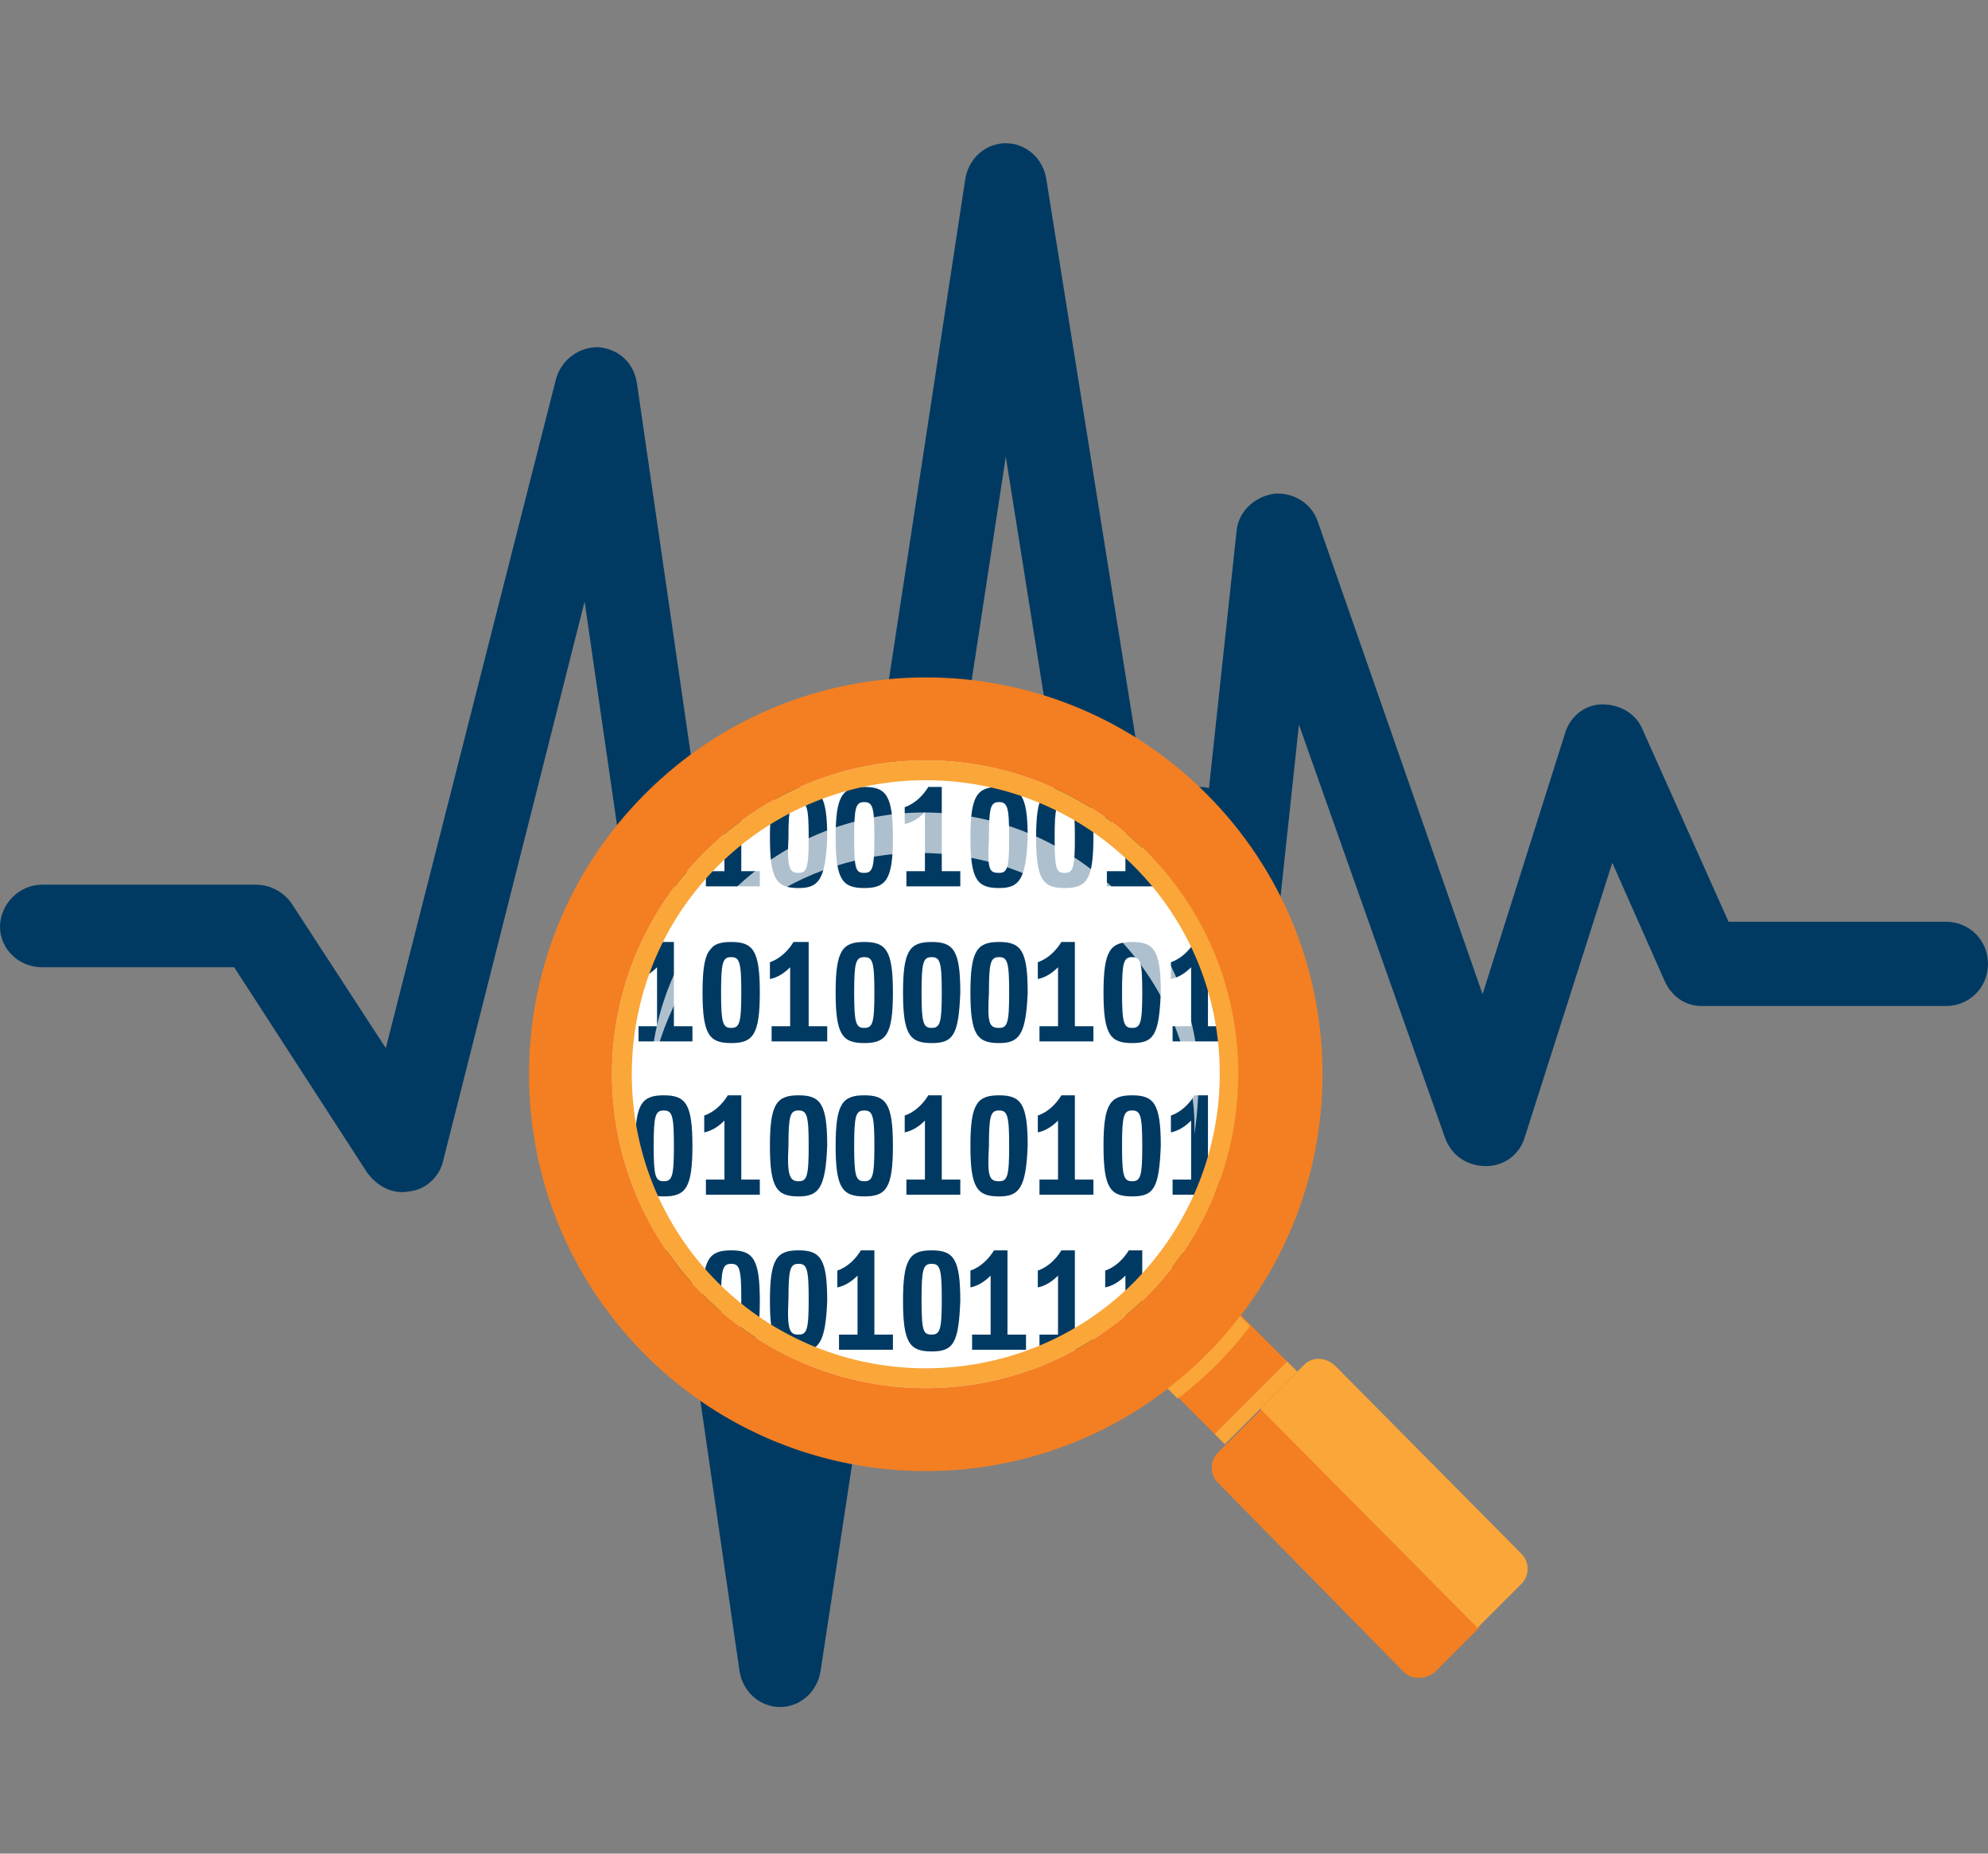 <?xml version="1.0" encoding="utf-8"?>
<!-- Generator: Adobe Illustrator 26.1.0, SVG Export Plug-In . SVG Version: 6.00 Build 0)  -->
<svg version="1.1" id="a" xmlns="http://www.w3.org/2000/svg" xmlns:xlink="http://www.w3.org/1999/xlink" x="0px" y="0px" viewBox="0 0 118 110" enable-background="new 0 0 118 110" xml:space="preserve">
  <rect x="0" y="0" width="118" height="110" fill="#808080" stroke="none"/>
  <path fill="#003A63" d="M46.3,101.3L46.3,101.3c-1.2,0-2.2-0.9-2.4-2.1l-9.2-63.5l-8.4,33.2c-0.2,0.9-1,1.7-2,1.8
	c-1,0.2-1.9-0.3-2.5-1.1l-7.9-12.2H2.5C1.1,57.4,0,56.3,0,55s1.1-2.5,2.5-2.5h12.7c0.8,0,1.6,0.4,2.1,1.1l5.6,8.6l10.1-39.7
	c0.3-1.1,1.3-1.9,2.5-1.9c1.2,0.1,2.1,0.9,2.3,2.1l8.6,59.3l10.9-71.4c0.2-1.2,1.2-2.1,2.4-2.1l0,0c1.2,0,2.2,0.9,2.4,2.1l8.1,50.7
	l3.2-29.8c0.1-1.1,1-2,2.2-2.2c1.1-0.1,2.2,0.5,2.6,1.6L88,59l4.9-15.5c0.3-1,1.2-1.7,2.2-1.7s2,0.5,2.4,1.5l5.1,11.4h12.9
	c1.4,0,2.5,1.1,2.5,2.5s-1.1,2.5-2.5,2.5H101c-1,0-1.8-0.6-2.2-1.5l-3.1-7l-5.2,16.3c-0.3,1-1.2,1.7-2.3,1.7c-1.1,0-2-0.6-2.4-1.6
	l-8.7-24.6l-4,37.4c-0.1,1.2-1.2,2.2-2.4,2.2c-1.3,0-2.3-0.9-2.5-2.1l-8.5-53.4l-11,72.1C48.5,100.4,47.5,101.3,46.3,101.3
	L46.3,101.3z" />
  <g>
    <g>
      <circle fill="#FFFFFF" cx="54.8" cy="63.7" r="18.8" />
      <g enable-background="new    ">
        <path fill="#003A63" d="M37.9,52.6v-0.9H39v-3.5c-0.3,0.3-0.7,0.6-1.2,0.7v-1c0.6-0.2,1.1-0.7,1.4-1.2H40v5h1.1v0.9H37.9z" />
        <path fill="#003A63" d="M41.9,52.6v-0.9H43v-3.5c-0.3,0.3-0.7,0.6-1.2,0.7v-1c0.6-0.2,1.1-0.7,1.4-1.2H44v5h1.1v0.9H41.9z" />
        <path fill="#003A63" d="M47.4,52.7c-1.3,0-1.7-0.5-1.7-3c0-2.5,0.4-3,1.7-3c1.3,0,1.7,0.5,1.7,3C49,52.2,48.6,52.7,47.4,52.7z
				 M47.4,51.8c0.5,0,0.6-0.3,0.6-2.1c0-1.8-0.1-2.1-0.6-2.1c-0.5,0-0.6,0.3-0.6,2.1C46.7,51.6,46.9,51.8,47.4,51.8z" />
        <path fill="#003A63" d="M51.3,52.7c-1.3,0-1.7-0.5-1.7-3c0-2.5,0.4-3,1.7-3c1.3,0,1.7,0.5,1.7,3C53,52.2,52.6,52.7,51.3,52.7z
				 M51.3,51.8c0.5,0,0.6-0.3,0.6-2.1c0-1.8-0.1-2.1-0.6-2.1c-0.5,0-0.6,0.3-0.6,2.1C50.7,51.6,50.8,51.8,51.3,51.8z" />
        <path fill="#003A63" d="M53.8,52.6v-0.9h1.1v-3.5c-0.3,0.3-0.7,0.6-1.2,0.7v-1c0.6-0.2,1.1-0.7,1.4-1.2h0.8v5H57v0.9H53.8z" />
        <path fill="#003A63" d="M59.3,52.7c-1.3,0-1.7-0.5-1.7-3c0-2.5,0.4-3,1.7-3c1.3,0,1.7,0.5,1.7,3C60.9,52.2,60.5,52.7,59.3,52.7z
				 M59.3,51.8c0.5,0,0.6-0.3,0.6-2.1c0-1.8-0.1-2.1-0.6-2.1c-0.5,0-0.6,0.3-0.6,2.1C58.6,51.6,58.7,51.8,59.3,51.8z" />
        <path fill="#003A63" d="M63.2,52.7c-1.3,0-1.7-0.5-1.7-3c0-2.5,0.4-3,1.7-3s1.7,0.5,1.7,3C64.9,52.2,64.5,52.7,63.2,52.7z
				 M63.2,51.8c0.5,0,0.6-0.3,0.6-2.1c0-1.8-0.1-2.1-0.6-2.1s-0.6,0.3-0.6,2.1C62.6,51.6,62.7,51.8,63.2,51.8z" />
        <path fill="#003A63" d="M65.7,52.6v-0.9h1.1v-3.5c-0.3,0.3-0.7,0.6-1.2,0.7v-1c0.6-0.2,1.1-0.7,1.4-1.2h0.8v5h1.1v0.9H65.7z" />
        <path fill="#003A63" d="M71.1,52.7c-1.3,0-1.7-0.5-1.7-3c0-2.5,0.4-3,1.7-3c1.3,0,1.7,0.5,1.7,3C72.8,52.2,72.4,52.7,71.1,52.7z
				 M71.1,51.8c0.5,0,0.6-0.3,0.6-2.1c0-1.8-0.1-2.1-0.6-2.1c-0.5,0-0.6,0.3-0.6,2.1C70.5,51.6,70.6,51.8,71.1,51.8z" />
      </g>
      <g enable-background="new    ">
        <path fill="#003A63" d="M37.9,61.8v-0.9H39v-3.5c-0.3,0.3-0.7,0.6-1.2,0.7v-1c0.6-0.2,1.1-0.7,1.4-1.2H40v5h1.1v0.9H37.9z" />
        <path fill="#003A63" d="M43.4,61.9c-1.3,0-1.7-0.5-1.7-3c0-2.5,0.4-3,1.7-3c1.3,0,1.7,0.5,1.7,3C45.1,61.4,44.7,61.9,43.4,61.9z
				 M43.4,61c0.5,0,0.6-0.3,0.6-2.1c0-1.8-0.1-2.1-0.6-2.1c-0.5,0-0.6,0.3-0.6,2.1C42.8,60.7,42.9,61,43.4,61z" />
        <path fill="#003A63" d="M45.8,61.8v-0.9h1.1v-3.5c-0.3,0.3-0.7,0.6-1.2,0.7v-1c0.6-0.2,1.1-0.7,1.4-1.2H48v5h1.1v0.9H45.8z" />
        <path fill="#003A63" d="M51.3,61.9c-1.3,0-1.7-0.5-1.7-3c0-2.5,0.4-3,1.7-3c1.3,0,1.7,0.5,1.7,3C53,61.4,52.6,61.9,51.3,61.9z
				 M51.3,61c0.5,0,0.6-0.3,0.6-2.1c0-1.8-0.1-2.1-0.6-2.1c-0.5,0-0.6,0.3-0.6,2.1C50.7,60.7,50.8,61,51.3,61z" />
        <path fill="#003A63" d="M55.3,61.9c-1.3,0-1.7-0.5-1.7-3c0-2.5,0.4-3,1.7-3c1.3,0,1.7,0.5,1.7,3C56.9,61.4,56.6,61.9,55.3,61.9z
				 M55.3,61c0.5,0,0.6-0.3,0.6-2.1c0-1.8-0.1-2.1-0.6-2.1c-0.5,0-0.6,0.3-0.6,2.1C54.7,60.7,54.8,61,55.3,61z" />
        <path fill="#003A63" d="M59.3,61.9c-1.3,0-1.7-0.5-1.7-3c0-2.5,0.4-3,1.7-3c1.3,0,1.7,0.5,1.7,3C60.9,61.4,60.5,61.9,59.3,61.9z
				 M59.3,61c0.5,0,0.6-0.3,0.6-2.1c0-1.8-0.1-2.1-0.6-2.1c-0.5,0-0.6,0.3-0.6,2.1C58.6,60.7,58.7,61,59.3,61z" />
        <path fill="#003A63" d="M61.7,61.8v-0.9h1.1v-3.5c-0.3,0.3-0.7,0.6-1.2,0.7v-1c0.6-0.2,1.1-0.7,1.4-1.2h0.8v5h1.1v0.9H61.7z" />
        <path fill="#003A63" d="M67.2,61.9c-1.3,0-1.7-0.5-1.7-3c0-2.5,0.4-3,1.7-3c1.3,0,1.7,0.5,1.7,3C68.8,61.4,68.5,61.9,67.2,61.9z
				 M67.2,61c0.5,0,0.6-0.3,0.6-2.1c0-1.8-0.1-2.1-0.6-2.1c-0.5,0-0.6,0.3-0.6,2.1C66.6,60.7,66.7,61,67.2,61z" />
        <path fill="#003A63" d="M69.6,61.8v-0.9h1.1v-3.5c-0.3,0.3-0.7,0.6-1.2,0.7v-1c0.6-0.2,1.1-0.7,1.4-1.2h0.8v5h1.1v0.9H69.6z" />
      </g>
      <g enable-background="new    ">
        <path fill="#003A63" d="M39.4,71c-1.3,0-1.7-0.5-1.7-3c0-2.5,0.4-3,1.7-3c1.3,0,1.7,0.5,1.7,3C41.1,70.5,40.7,71,39.4,71z
				 M39.4,70.1c0.5,0,0.6-0.3,0.6-2.1c0-1.8-0.1-2.1-0.6-2.1c-0.5,0-0.6,0.3-0.6,2.1C38.8,69.8,38.9,70.1,39.4,70.1z" />
        <path fill="#003A63" d="M41.9,70.9V70H43v-3.5c-0.3,0.3-0.7,0.6-1.2,0.7v-1c0.6-0.2,1.1-0.7,1.4-1.2H44v5h1.1v0.9H41.9z" />
        <path fill="#003A63" d="M47.4,71c-1.3,0-1.7-0.5-1.7-3c0-2.5,0.4-3,1.7-3c1.3,0,1.7,0.5,1.7,3C49,70.5,48.6,71,47.4,71z
				 M47.4,70.1c0.5,0,0.6-0.3,0.6-2.1c0-1.8-0.1-2.1-0.6-2.1c-0.5,0-0.6,0.3-0.6,2.1C46.7,69.8,46.9,70.1,47.4,70.1z" />
        <path fill="#003A63" d="M51.3,71c-1.3,0-1.7-0.5-1.7-3c0-2.5,0.4-3,1.7-3c1.3,0,1.7,0.5,1.7,3C53,70.5,52.6,71,51.3,71z
				 M51.3,70.1c0.5,0,0.6-0.3,0.6-2.1c0-1.8-0.1-2.1-0.6-2.1c-0.5,0-0.6,0.3-0.6,2.1C50.7,69.8,50.8,70.1,51.3,70.1z" />
        <path fill="#003A63" d="M53.8,70.9V70h1.1v-3.5c-0.3,0.3-0.7,0.6-1.2,0.7v-1c0.6-0.2,1.1-0.7,1.4-1.2h0.8v5H57v0.9H53.8z" />
        <path fill="#003A63" d="M59.3,71c-1.3,0-1.7-0.5-1.7-3c0-2.5,0.4-3,1.7-3c1.3,0,1.7,0.5,1.7,3C60.9,70.5,60.5,71,59.3,71z
				 M59.3,70.1c0.5,0,0.6-0.3,0.6-2.1c0-1.8-0.1-2.1-0.6-2.1c-0.5,0-0.6,0.3-0.6,2.1C58.6,69.8,58.7,70.1,59.3,70.1z" />
        <path fill="#003A63" d="M61.7,70.9V70h1.1v-3.5c-0.3,0.3-0.7,0.6-1.2,0.7v-1c0.6-0.2,1.1-0.7,1.4-1.2h0.8v5h1.1v0.9H61.7z" />
        <path fill="#003A63" d="M67.2,71c-1.3,0-1.7-0.5-1.7-3c0-2.5,0.4-3,1.7-3c1.3,0,1.7,0.5,1.7,3C68.8,70.5,68.5,71,67.2,71z
				 M67.2,70.1c0.5,0,0.6-0.3,0.6-2.1c0-1.8-0.1-2.1-0.6-2.1c-0.5,0-0.6,0.3-0.6,2.1C66.6,69.8,66.7,70.1,67.2,70.1z" />
        <path fill="#003A63" d="M69.6,70.9V70h1.1v-3.5c-0.3,0.3-0.7,0.6-1.2,0.7v-1c0.6-0.2,1.1-0.7,1.4-1.2h0.8v5h1.1v0.9H69.6z" />
      </g>
      <g enable-background="new    ">
        <path fill="#003A63" d="M39.4,80.2c-1.3,0-1.7-0.5-1.7-3c0-2.5,0.4-3,1.7-3c1.3,0,1.7,0.5,1.7,3C41.1,79.7,40.7,80.2,39.4,80.2z
				 M39.4,79.2c0.5,0,0.6-0.3,0.6-2.1c0-1.8-0.1-2.1-0.6-2.1c-0.5,0-0.6,0.3-0.6,2.1C38.8,79,38.9,79.2,39.4,79.2z" />
        <path fill="#003A63" d="M43.4,80.2c-1.3,0-1.7-0.5-1.7-3c0-2.5,0.4-3,1.7-3c1.3,0,1.7,0.5,1.7,3C45.1,79.7,44.7,80.2,43.4,80.2z
				 M43.4,79.2c0.5,0,0.6-0.3,0.6-2.1c0-1.8-0.1-2.1-0.6-2.1c-0.5,0-0.6,0.3-0.6,2.1C42.8,79,42.9,79.2,43.4,79.2z" />
        <path fill="#003A63" d="M47.4,80.2c-1.3,0-1.7-0.5-1.7-3c0-2.5,0.4-3,1.7-3c1.3,0,1.7,0.5,1.7,3C49,79.7,48.6,80.2,47.4,80.2z
				 M47.4,79.2c0.5,0,0.6-0.3,0.6-2.1c0-1.8-0.1-2.1-0.6-2.1c-0.5,0-0.6,0.3-0.6,2.1C46.7,79,46.9,79.2,47.4,79.2z" />
        <path fill="#003A63" d="M49.8,80.1v-0.9h1.1v-3.5c-0.3,0.3-0.7,0.6-1.2,0.7v-1c0.6-0.2,1.1-0.7,1.4-1.2h0.8v5H53v0.9H49.8z" />
        <path fill="#003A63" d="M55.3,80.2c-1.3,0-1.7-0.5-1.7-3c0-2.5,0.4-3,1.7-3c1.3,0,1.7,0.5,1.7,3C56.9,79.7,56.6,80.2,55.3,80.2z
				 M55.3,79.2c0.5,0,0.6-0.3,0.6-2.1c0-1.8-0.1-2.1-0.6-2.1c-0.5,0-0.6,0.3-0.6,2.1C54.7,79,54.8,79.2,55.3,79.2z" />
        <path fill="#003A63" d="M57.7,80.1v-0.9h1.1v-3.5c-0.3,0.3-0.7,0.6-1.2,0.7v-1c0.6-0.2,1.1-0.7,1.4-1.2h0.8v5h1.1v0.9H57.7z" />
        <path fill="#003A63" d="M61.7,80.1v-0.9h1.1v-3.5c-0.3,0.3-0.7,0.6-1.2,0.7v-1c0.6-0.2,1.1-0.7,1.4-1.2h0.8v5h1.1v0.9H61.7z" />
        <path fill="#003A63" d="M65.7,80.1v-0.9h1.1v-3.5c-0.3,0.3-0.7,0.6-1.2,0.7v-1c0.6-0.2,1.1-0.7,1.4-1.2h0.8v5h1.1v0.9H65.7z" />
        <path fill="#003A63" d="M71.1,80.2c-1.3,0-1.7-0.5-1.7-3c0-2.5,0.4-3,1.7-3c1.3,0,1.7,0.5,1.7,3C72.8,79.7,72.4,80.2,71.1,80.2z
				 M71.1,79.2c0.5,0,0.6-0.3,0.6-2.1c0-1.8-0.1-2.1-0.6-2.1c-0.5,0-0.6,0.3-0.6,2.1C70.5,79,70.6,79.2,71.1,79.2z" />
      </g>
    </g>
    <g opacity="0.68">
      <path fill="#FFFFFF" d="M52.9,50.7c9-0.9,17,5.6,17.9,14.6c0.1,0.7,0.1,1.3,0.1,2c0.2-1.4,0.3-2.9,0.2-4.4
			c-0.9-9-9-15.5-17.9-14.6c-8.3,0.9-14.5,7.8-14.6,15.9C39.7,57.1,45.4,51.5,52.9,50.7L52.9,50.7z" />
    </g>
    <g>
      <path fill="#F37F22" d="M71.6,80.3c-0.7,0.7-1.5,1.4-2.3,2l3.4,3.4l4.3-4.3L73.6,78C73,78.8,72.3,79.6,71.6,80.3z" />
      <path fill="#F37F22" d="M72.3,86.2c-0.5,0.5-0.5,1.3,0,1.8l11,11.2c0.5,0.5,1.3,0.5,1.9,0l2.6-2.6l-12.9-13L72.3,86.2z" />
      <path fill="#FAA639" d="M77.4,81l-2.6,2.6l12.9,13l2.6-2.6c0.5-0.5,0.5-1.3,0-1.8l-11-11.1C78.7,80.5,77.9,80.5,77.4,81L77.4,81z" />
      <path fill="#FAA639" d="M68.1,50.6c-7.3-7.3-19-7.3-26.3,0c-7.3,7.3-7.3,19,0,26.3c7.3,7.3,19,7.3,26.3,0
			C75.3,69.6,75.4,57.8,68.1,50.6z M67.3,76.1c-6.8,6.8-17.9,6.8-24.7,0c-6.8-6.8-6.8-17.9,0-24.7c6.8-6.8,17.9-6.8,24.7,0
			C74.1,58.2,74.1,69.2,67.3,76.1z" />
      <path fill="#F37F22" d="M71.6,47.1c-9.2-9.2-24.1-9.2-33.3,0c-9.2,9.2-9.2,24.1,0,33.3c9.2,9.2,24.1,9.2,33.3,0
			C80.8,71.2,80.8,56.3,71.6,47.1z M68.1,76.9c-7.3,7.3-19,7.3-26.3,0c-7.3-7.3-7.3-19,0-26.3c7.3-7.3,19-7.3,26.3,0
			C75.3,57.8,75.3,69.6,68.1,76.9z" />
      <polygon fill="#FAA639" points="72.7,85.7 77,81.4 76.4,80.8 74.2,83 72.1,85.1 		" />
      <path fill="#FAA639" d="M73.6,78.1c-0.6,0.8-1.3,1.6-2,2.3s-1.5,1.4-2.3,2l0.6,0.6c0.8-0.6,1.6-1.3,2.3-2c0.7-0.7,1.4-1.5,2-2.3
			L73.6,78.1L73.6,78.1z" />
    </g>
  </g>
</svg>